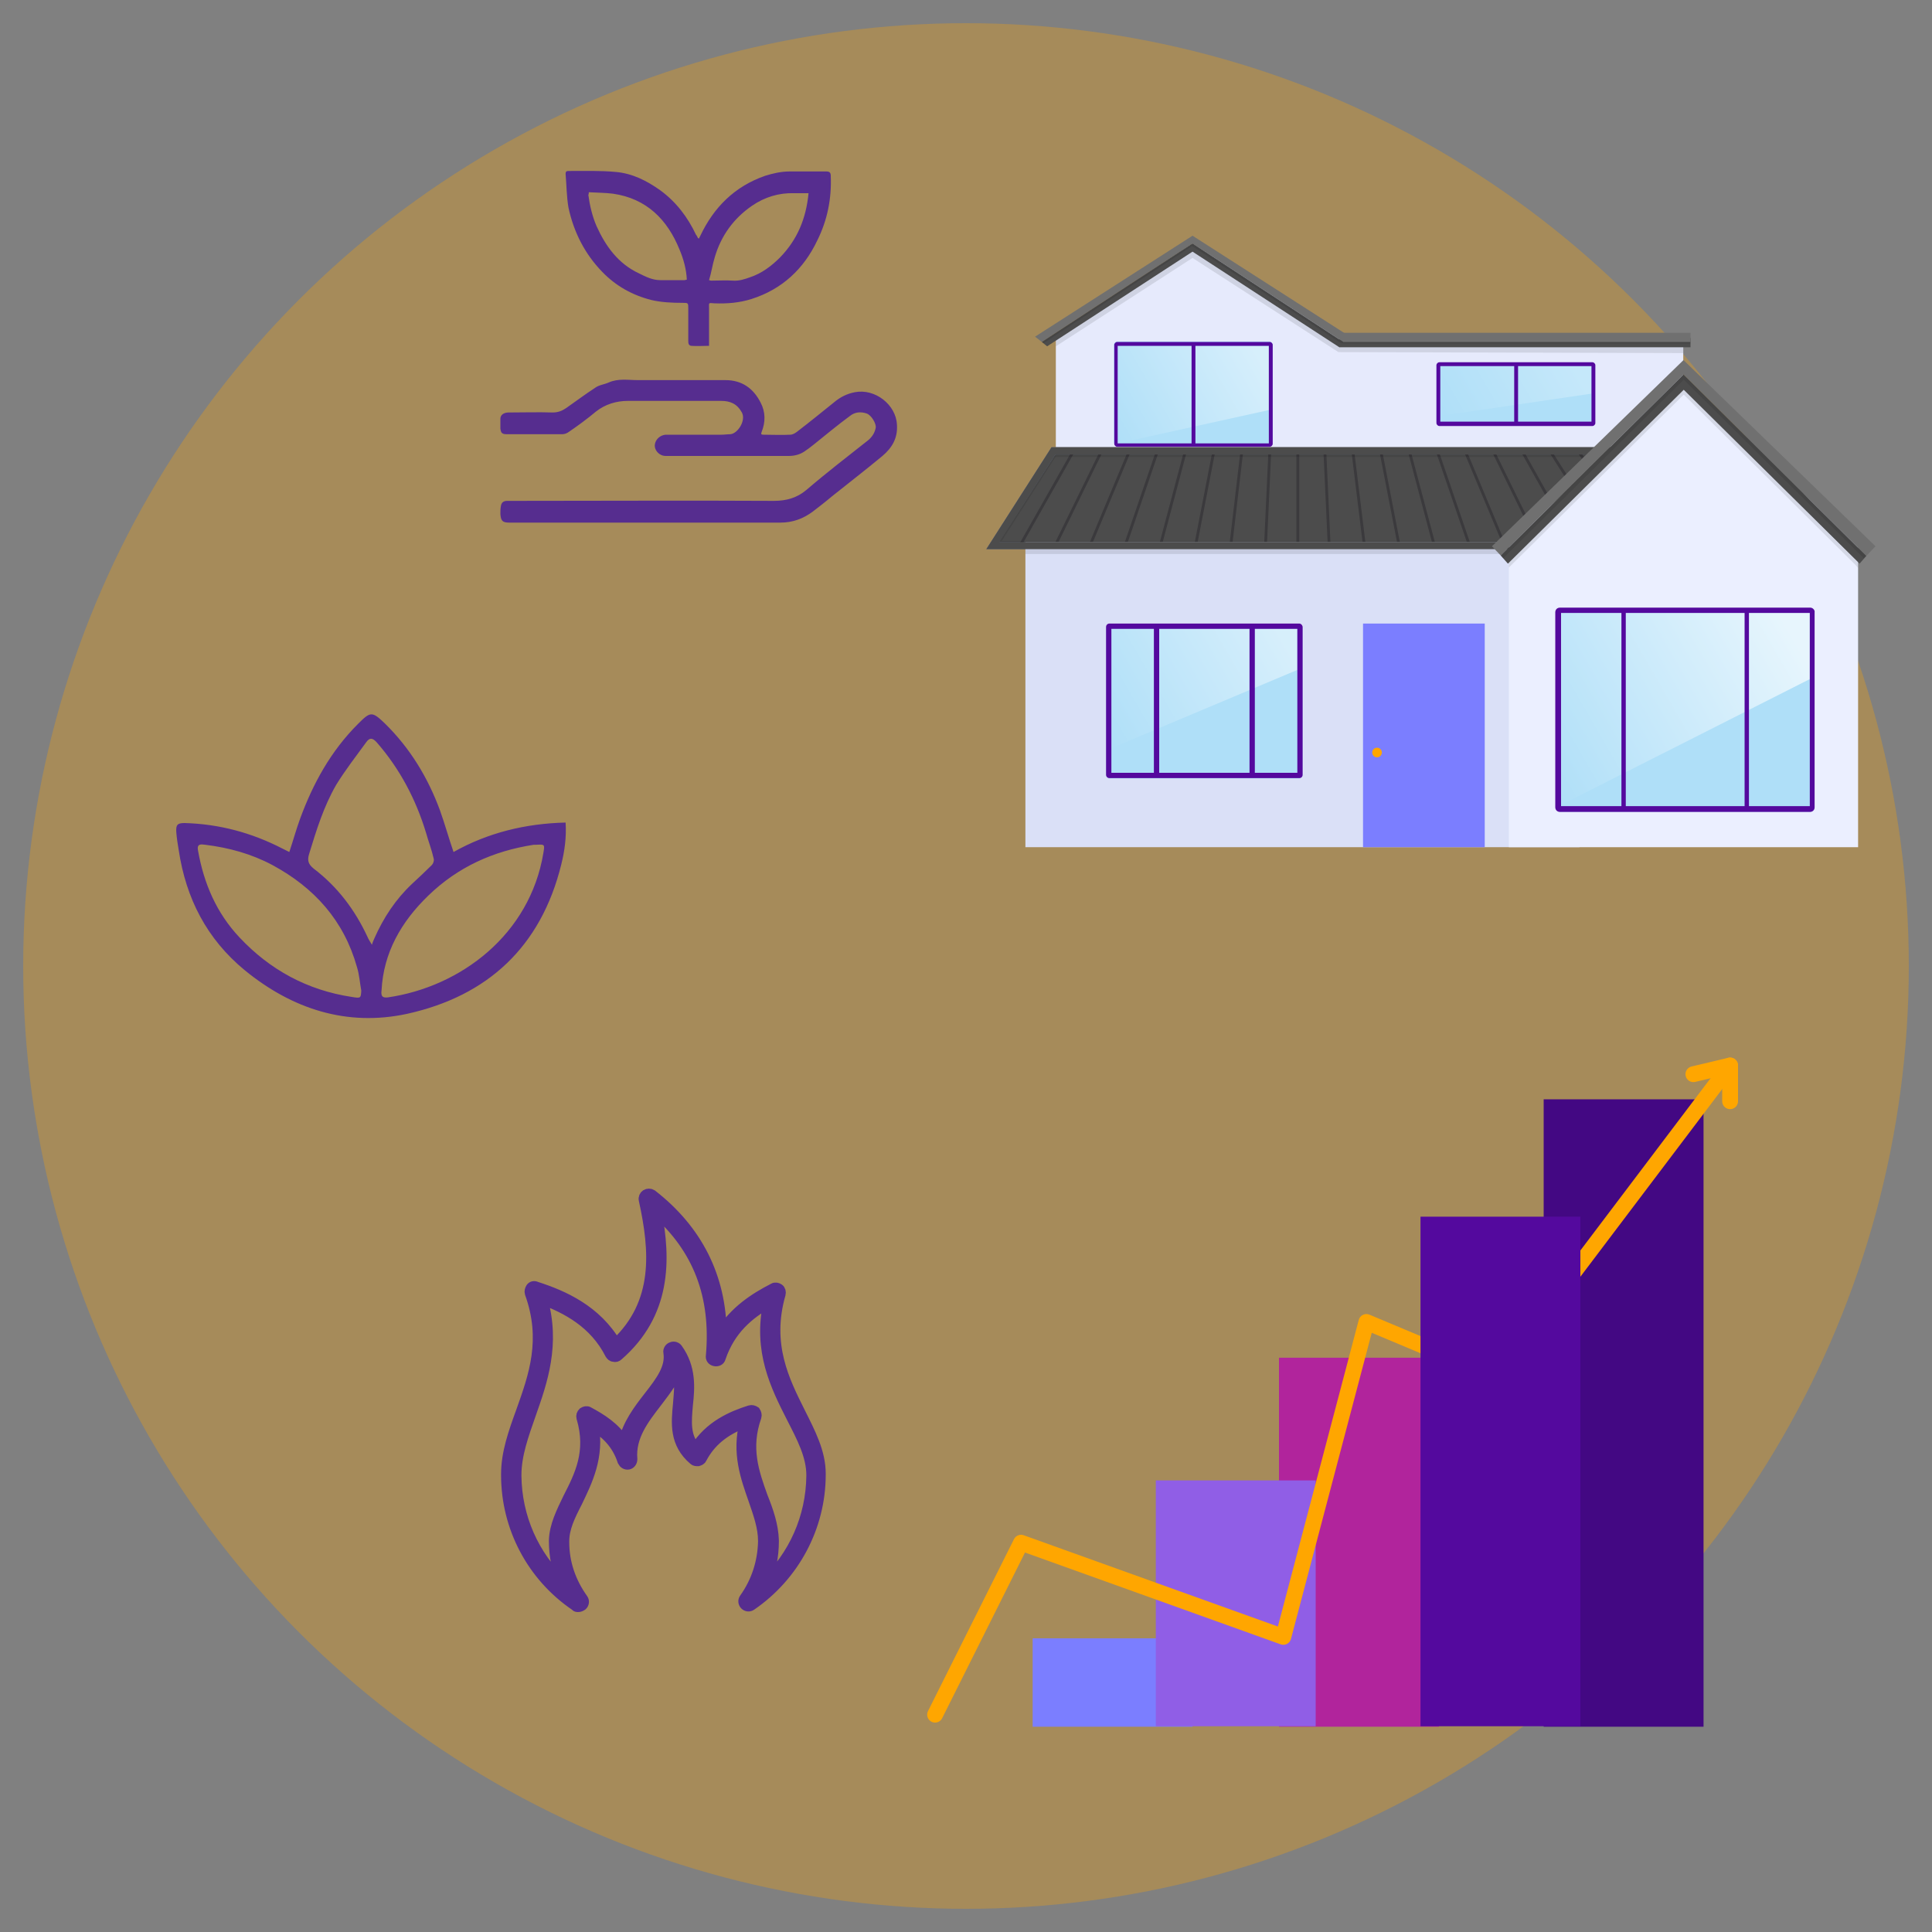 <?xml version="1.0" encoding="utf-8"?>
<!-- Generator: Adobe Illustrator 27.4.1, SVG Export Plug-In . SVG Version: 6.00 Build 0)  -->
<svg version="1.1" id="Layer_1" xmlns="http://www.w3.org/2000/svg" xmlns:xlink="http://www.w3.org/1999/xlink" x="0px" y="0px"
	 viewBox="0 0 400 400" style="enable-background:new 0 0 400 400;" xml:space="preserve">
<rect x="0" y="0" width="400" height="400" fill="#808080" stroke="none"/>
<style type="text/css">
	.st0{opacity:0.3;fill:#FFA600;}
	.st1{fill:#E6EAFC;}
	.st2{opacity:0.1;}
	.st3{fill:#677396;}
	.st4{fill:#4C4C4C;}
	.st5{fill:none;stroke:#3B3A3D;stroke-width:0.582;stroke-miterlimit:10;}
	.st6{fill:#DAE0F7;}
	.st7{fill:#7B7EFF;}
	.st8{fill:#FFFFFF;}
	.st9{opacity:0.4;}
	.st10{fill:#36AFEE;}
	.st11{opacity:0.7;fill:url(#SVGID_1_);}
	.st12{fill:#54099E;}
	.st13{opacity:0.7;fill:url(#SVGID_00000098183125364885780550000014116968437711429301_);}
	.st14{opacity:0.4;fill:url(#SVGID_00000152241915133149386850000009764546264184012216_);}
	.st15{fill:#EBEFFF;}
	.st16{fill:#707070;}
	.st17{fill:url(#SVGID_00000008849032478333315470000001711486283633903515_);}
	.st18{fill:#FFA600;}
	.st19{fill:#562D8F;}
	.st20{fill:#430883;}
	.st21{fill:#B1249C;}
	.st22{fill:#905EE6;}
	.st23{fill:none;stroke:#FFA600;stroke-width:3.278;stroke-linecap:round;stroke-linejoin:round;stroke-miterlimit:10;}
	.st24{fill:none;stroke:#562D8F;stroke-width:2.315;stroke-miterlimit:10;}
</style>
<g>
	<circle class="st0" cx="200" cy="200" r="195.2"/>
	<g>
		<polygon class="st1" points="348.5,92.6 218.6,92.6 218.6,69.2 246.9,50.4 277.3,69.2 348.5,69.2 		"/>
		<polygon class="st2" points="278.1,71.2 246.9,50.9 246.9,50.8 218.6,69.2 218.6,71.7 246.9,53.4 277.1,72.9 348.5,73.1 
			348.5,71.2 278.1,71.2 		"/>
		<polygon class="st3" points="204.2,113.7 217.7,92.6 336,92.6 335,113.7 		"/>
		<polygon class="st4" points="218.5,94.1 206.8,112.2 346.9,112.2 335.2,94.1 		"/>
		<line class="st5" x1="268.7" y1="113.1" x2="268.7" y2="93.5"/>
		<line class="st5" x1="262" y1="113.1" x2="262.9" y2="93.5"/>
		<line class="st5" x1="254.8" y1="113.1" x2="257.1" y2="93.5"/>
		<line class="st5" x1="247.5" y1="113.1" x2="251.3" y2="93.5"/>
		<line class="st5" x1="240.2" y1="113.1" x2="245.4" y2="93.5"/>
		<line class="st5" x1="232.9" y1="113.1" x2="239.6" y2="93.5"/>
		<line class="st5" x1="225.6" y1="113.1" x2="233.8" y2="93.5"/>
		<line class="st5" x1="218.4" y1="113.1" x2="228" y2="93.5"/>
		<line class="st5" x1="211.1" y1="113.1" x2="222.2" y2="93.5"/>
		<line class="st5" x1="275.2" y1="113.1" x2="274.3" y2="93.5"/>
		<line class="st5" x1="282.5" y1="113.1" x2="280.1" y2="93.5"/>
		<line class="st5" x1="289.7" y1="113.1" x2="285.9" y2="93.5"/>
		<line class="st5" x1="297" y1="113.1" x2="291.8" y2="93.5"/>
		<line class="st5" x1="304.3" y1="113.1" x2="297.6" y2="93.5"/>
		<line class="st5" x1="311.6" y1="113.1" x2="303.4" y2="93.5"/>
		<line class="st5" x1="318.8" y1="113.1" x2="309.2" y2="93.5"/>
		<line class="st5" x1="326.2" y1="113.1" x2="315.2" y2="93.5"/>
		<line class="st5" x1="333.5" y1="113.1" x2="321" y2="93.5"/>
		<line class="st5" x1="340.8" y1="113.1" x2="326.8" y2="93.5"/>
		<line class="st5" x1="347.7" y1="113.7" x2="332.6" y2="93.5"/>
		<rect x="212.3" y="112.2" class="st6" width="114.7" height="63.2"/>
		<rect x="282.2" y="129.1" class="st7" width="25.2" height="46.3"/>
		<g>
			<path class="st8" d="M268.9,161.2h-39c-0.5,0-0.9-0.4-0.9-0.9V130c0-0.5,0.4-0.9,0.9-0.9h39c0.5,0,0.9,0.4,0.9,0.9v30.3
				C269.7,160.8,269.3,161.2,268.9,161.2z"/>
		</g>
		<g class="st9">
			<path class="st10" d="M268.9,161.2h-39.1c-0.4,0-0.8-0.4-0.8-0.8V130c0-0.4,0.4-0.8,0.8-0.8h39.1c0.4,0,0.8,0.4,0.8,0.8v30.4
				C269.7,160.8,269.3,161.2,268.9,161.2z"/>
		</g>
		<linearGradient id="SVGID_1_" gradientUnits="userSpaceOnUse" x1="226.454" y1="147.729" x2="262.439" y2="126.886">
			<stop  offset="0" style="stop-color:#FFFFFF;stop-opacity:1.000000e-02"/>
			<stop  offset="1" style="stop-color:#FFFFFF;stop-opacity:0.7"/>
		</linearGradient>
		<polygon class="st11" points="230.1,130.2 230.1,154.9 268.6,138.7 268.6,130.2 		"/>
		<rect x="277.3" y="70" class="st4" width="72.7" height="1.9"/>
		<g>
			<path class="st12" d="M268.6,130.2v29.8h-38.5v-29.8H268.6 M269,129.1h-39.3c-0.4,0-0.7,0.3-0.7,0.7v30.6c0,0.4,0.3,0.7,0.7,0.7
				H269c0.4,0,0.7-0.3,0.7-0.7v-30.6C269.7,129.5,269.4,129.1,269,129.1L269,129.1z"/>
		</g>
		<rect x="238.9" y="129.2" class="st12" width="1.1" height="31.7"/>
		<rect x="258.7" y="129.2" class="st12" width="1.1" height="31.7"/>
		<g>
			<path class="st8" d="M262.7,92.3h-31.3c-0.4,0-0.8-0.4-0.8-0.8V71.6c0-0.4,0.4-0.8,0.8-0.8h31.3c0.4,0,0.8,0.4,0.8,0.8v19.9
				C263.5,92,263.1,92.3,262.7,92.3z"/>
		</g>
		<g class="st9">
			<path class="st10" d="M262.7,92.3h-31.3c-0.4,0-0.8-0.3-0.8-0.8v-20c0-0.4,0.3-0.8,0.8-0.8h31.3c0.4,0,0.8,0.3,0.8,0.8v20
				C263.5,92,263.1,92.3,262.7,92.3z"/>
		</g>
		
			<linearGradient id="SVGID_00000124152327201494939250000016006796618215037115_" gradientUnits="userSpaceOnUse" x1="229.778" y1="88.232" x2="259.072" y2="71.265">
			<stop  offset="0" style="stop-color:#FFFFFF;stop-opacity:1.000000e-02"/>
			<stop  offset="1" style="stop-color:#FFFFFF;stop-opacity:0.7"/>
		</linearGradient>
		<polygon style="opacity:0.7;fill:url(#SVGID_00000124152327201494939250000016006796618215037115_);" points="231.4,71.6 
			231.4,91.8 262.7,84.9 262.7,71.6 		"/>
		<g>
			<g>
				<path class="st12" d="M262.7,71.6v20.2h-31.3V71.6H262.7 M262.9,70.8h-31.6c-0.3,0-0.6,0.3-0.6,0.6v20.5c0,0.3,0.3,0.6,0.6,0.6
					h31.6c0.3,0,0.6-0.3,0.6-0.6V71.4C263.5,71.1,263.2,70.8,262.9,70.8L262.9,70.8z"/>
			</g>
		</g>
		<rect x="246.7" y="70.9" class="st12" width="0.8" height="21.5"/>
		<g>
			<path class="st8" d="M329.6,87.9h-31.5c-0.4,0-0.6-0.3-0.6-0.6V75.7c0-0.4,0.3-0.6,0.6-0.6h31.5c0.4,0,0.6,0.3,0.6,0.6v11.6
				C330.3,87.6,330,87.9,329.6,87.9z"/>
		</g>
		<g class="st9">
			<path class="st10" d="M329.6,87.9h-31.6c-0.4,0-0.6-0.3-0.6-0.6V75.7c0-0.4,0.3-0.6,0.6-0.6h31.6c0.4,0,0.6,0.3,0.6,0.6v11.6
				C330.3,87.6,330,87.9,329.6,87.9z"/>
		</g>
		
			<linearGradient id="SVGID_00000000218643673366546420000005739812431928318596_" gradientUnits="userSpaceOnUse" x1="299.212" y1="87.121" x2="324.563" y2="72.437">
			<stop  offset="0" style="stop-color:#FFFFFF;stop-opacity:1.000000e-02"/>
			<stop  offset="1" style="stop-color:#FFFFFF;stop-opacity:0.7"/>
		</linearGradient>
		<polygon style="opacity:0.4;fill:url(#SVGID_00000000218643673366546420000005739812431928318596_);" points="298.2,75.8 
			298.2,86.1 329.5,81.5 329.5,75.8 		"/>
		<g>
			<g>
				<path class="st12" d="M329.5,75.8v11.5h-31.3V75.8H329.5 M329.7,75H298c-0.3,0-0.6,0.3-0.6,0.6v12c0,0.3,0.3,0.6,0.6,0.6h31.7
					c0.3,0,0.6-0.3,0.6-0.6v-12C330.3,75.3,330,75,329.7,75L329.7,75z"/>
			</g>
		</g>
		<rect x="313.5" y="75.1" class="st12" width="0.8" height="12.8"/>
		<rect x="217.6" y="94.1" class="st2" width="118.7" height="0.5"/>
		<polygon class="st2" points="216.8,94.5 205.6,112 207.4,112 218.6,94.5 		"/>
		<polygon class="st2" points="336.9,94.5 348.1,112 346.4,112 335.2,94.5 		"/>
		<rect x="206.5" y="112" class="st2" width="121.6" height="0.5"/>
		<rect x="212.3" y="113.5" class="st2" width="112.4" height="1.2"/>
		<path class="st4" d="M336,92.6H217.7l-13.5,21.1h145.4L336,92.6z M218.5,94.1h116.8l11.6,18.1h-140L218.5,94.1z"/>
		<polygon class="st15" points="348.6,80.5 312.4,112.2 312.4,175.4 384.7,175.4 384.7,112.2 		"/>
		<polygon class="st16" points="348.6,74.6 348.6,74.5 308.9,113.1 310.7,115 348.6,77.5 348.6,77.6 386.4,115.1 388.3,113.1 		"/>
		<polygon class="st4" points="348.6,77.6 348.6,77.5 310.7,115 312.2,116.7 348.6,80.7 348.6,80.7 385,116.7 386.4,115.1 		"/>
		<polygon class="st2" points="385.9,115.6 386.4,115.1 348.6,77.6 348.6,77.5 310.7,115 311.2,115.6 348.6,78.6 348.6,78.6 		"/>
		<polygon class="st2" points="348.6,80.7 312.4,116.5 312.4,117.5 312.9,117 348.6,81.7 384.2,117 384.7,117.6 384.7,116.5 		"/>
		<g>
			<path class="st8" d="M374.7,168.1h-51.6c-0.6,0-1.1-0.5-1.1-1.1v-40.1c0-0.6,0.5-1.1,1.1-1.1h51.6c0.6,0,1.1,0.5,1.1,1.1V167
				C375.8,167.6,375.3,168.1,374.7,168.1z"/>
		</g>
		<g class="st9">
			<path class="st10" d="M374.7,168.1h-51.6c-0.6,0-1-0.5-1-1v-40.2c0-0.6,0.5-1,1-1h51.6c0.6,0,1,0.5,1,1V167
				C375.8,167.6,375.3,168.1,374.7,168.1z"/>
		</g>
		
			<linearGradient id="SVGID_00000179604446563863697590000006541110522613284773_" gradientUnits="userSpaceOnUse" x1="315.911" y1="152.871" x2="366.688" y2="123.46">
			<stop  offset="0" style="stop-color:#FFFFFF;stop-opacity:1.000000e-02"/>
			<stop  offset="1" style="stop-color:#FFFFFF;stop-opacity:0.7"/>
		</linearGradient>
		<polygon style="fill:url(#SVGID_00000179604446563863697590000006541110522613284773_);" points="323.1,126.9 323.1,166.7 
			374.7,140.6 374.7,126.9 		"/>
		<g>
			<g>
				<path class="st12" d="M374.7,126.9v40h-51.5v-40H374.7 M374.8,125.8H323c-0.6,0-1,0.4-1,1v40.3c0,0.6,0.4,1,1,1h51.7
					c0.6,0,1-0.4,1-1v-40.3C375.8,126.3,375.3,125.8,374.8,125.8L374.8,125.8z"/>
			</g>
		</g>
		<rect x="335.7" y="126" class="st12" width="0.9" height="41.8"/>
		<rect x="361.2" y="126" class="st12" width="0.9" height="41.8"/>
		<circle class="st18" cx="285.1" cy="155.8" r="1"/>
		<polygon class="st16" points="246.9,48.8 246.9,48.8 214.3,69.7 215.7,70.8 246.9,50.4 246.9,50.4 278.1,70.8 279.5,69.7 		"/>
		<polygon class="st4" points="246.9,50.4 246.9,50.4 215.7,70.8 216.8,71.7 246.9,52.1 246.9,52.1 277.3,71.9 278.4,71 		"/>
		<polygon class="st2" points="277.7,71.1 350,71.1 350,70.8 278.1,70.8 246.9,50.4 246.9,50.4 215.7,70.8 216,71.1 246.9,50.9 
			246.9,51 		"/>
		<polygon class="st16" points="350,68.9 278.1,68.9 278.1,70.8 350,70.8 		"/>
	</g>
	<path class="st19" d="M117.1,170.3c-8.3,0.2-16.1,2.1-23.2,6.1c-1-2.9-1.8-5.8-2.8-8.6c-2.5-6.8-6.2-12.9-11.4-18
		c-2.7-2.6-3-2.5-5.6,0.1c-5.6,5.6-9.3,12.3-12,19.7c-0.8,2.2-1.4,4.4-2.2,6.8c-0.6-0.3-1-0.5-1.4-0.7c-6.4-3.3-13.1-5.1-20.3-5.3
		c-1.5,0-1.8,0.4-1.7,1.9c0.1,1.3,0.3,2.5,0.5,3.7c1.5,10,5.8,18.4,13.7,24.9c9.8,8,21.1,11.7,33.6,9C101,206.2,112,196,116.2,179
		C116.9,176.2,117.3,173.3,117.1,170.3L117.1,170.3z M72.8,206.4c-9.2-1.4-16.9-5.6-23.2-12.3c-4.8-5.1-7.4-11.2-8.6-18
		c-0.3-1.5,0.7-1.3,1.5-1.2c4.9,0.6,9.6,1.9,13.9,4.2c8.7,4.7,14.8,11.5,17.5,21.1c0.5,1.6,0.6,3.3,0.9,4.9
		C74.7,206.7,74.7,206.7,72.8,206.4L72.8,206.4z M77,195.6c-0.4-0.7-0.7-1.1-0.9-1.6c-2.6-5.6-6.2-10.4-11.2-14.2
		c-1.1-0.9-1.3-1.7-0.9-3c1.5-4.9,3-9.8,5.6-14.3c1.9-3.1,4.1-5.9,6.2-8.8c0.7-1,1.3-1,2.2,0c4.8,5.5,8.1,11.8,10.2,18.7
		c0.5,1.8,1.2,3.6,1.6,5.4c0.1,0.4-0.1,1-0.4,1.3c-1.3,1.3-2.7,2.6-4.1,3.9c-3.4,3.2-5.9,7-7.8,11.3C77.4,194.6,77.2,194.9,77,195.6
		L77,195.6z M112.5,176.6c-2.8,16.9-17.1,27.7-32.2,29.9c-1,0.1-1.5-0.1-1.3-1.5c0.4-7.7,4-14.1,9.7-19.6
		c6.1-5.9,13.4-9.2,21.8-10.5c0.2,0,0.4,0,0.5,0C112.8,174.8,112.8,174.8,112.5,176.6z"/>
	<g>
		<path class="st19" d="M177,81.2c-1.6,0.3-3,1-4.2,2c-2.6,2.1-5.2,4.2-7.8,6.2c-0.4,0.3-0.9,0.6-1.4,0.6c-1.8,0.1-3.7,0-5.5,0
			c-0.5,0-0.6-0.1-0.4-0.6c0.8-2,0.8-4.1-0.2-6c-1.5-3-3.9-4.7-7.3-4.7c-6,0-12.1,0-18.1,0c-2,0-4.1-0.4-6.1,0.5
			c-0.9,0.4-2,0.5-2.8,1.1c-2,1.3-4,2.8-6,4.2c-0.9,0.6-1.7,0.9-2.8,0.9c-3-0.1-6.1,0-9.1,0c-1,0-1.7,0.5-1.7,1.3c0,0.6,0,1.3,0,2
			c0.1,1,0.4,1.2,1.4,1.2c3.8,0,7.6,0,11.4,0c0.5,0,1-0.2,1.4-0.5c1.9-1.3,3.8-2.7,5.6-4.2c1.9-1.5,4.2-2.2,6.6-2.2
			c2.6,0,5.1,0,7.7,0c3.9,0,7.7,0,11.6,0c1.9,0,3.3,0.6,4.3,2.4c0.9,1.7-0.9,4.4-2.4,4.5c-0.6,0-1.2,0.1-1.8,0.1
			c-3.4,0-6.8,0-10.3,0c-0.4,0-0.9,0-1.3,0c-1.1,0.1-2,0.9-2.2,1.9c-0.2,0.9,0.4,1.9,1.3,2.3c0.4,0.2,0.8,0.2,1.2,0.2
			c8.4,0,16.8,0,25.2,0c1.2,0,2.3-0.3,3.2-0.9c0.6-0.4,1.3-0.9,1.9-1.4c2.5-2,5-4.1,7.6-6c1-0.8,2.2-0.9,3.4-0.5
			c1,0.3,2.1,2.2,1.9,3c-0.2,1-0.7,1.8-1.5,2.5c-4.3,3.4-8.6,6.7-12.8,10.3c-2,1.7-4.2,2.3-6.8,2.3c-18-0.1-36,0-54,0
			c-0.4,0-0.8,0-1.2,0c-0.7,0-1.2,0.3-1.3,1.1c-0.1,0.5-0.1,1.1-0.1,1.6c0.1,1.4,0.4,1.8,1.8,1.8c9.5,0,19,0,28.4,0l0,0
			c9.2,0,18.5,0,27.8,0c2.5,0,4.7-0.8,6.7-2.3c1.3-1,2.6-2,3.9-3.1c3.5-2.8,7-5.5,10.5-8.4c2-1.7,3.2-3.7,3-6.5
			C185.5,83.8,181.2,80.4,177,81.2L177,81.2z"/>
		<path class="st19" d="M124.7,56.3c2.8,2.9,6.2,4.8,10.1,5.8c2.1,0.5,4.3,0.6,6.5,0.6c1.2,0,1.2,0,1.2,1.2c0,2.2,0,4.4,0,6.6
			c0,0.5,0,1,0.6,1.1c1.2,0.1,2.4,0,3.7,0c0-2.6,0-5.2,0-7.7c0-1.3-0.2-1.2,1.1-1.1c2.6,0.1,5.2-0.1,7.7-0.9
			c6.3-2,10.8-6.2,13.6-12.1c2.1-4.2,3-8.7,2.8-13.4c0-0.6-0.2-0.9-0.9-0.9c-2.5,0-5.1,0-7.6,0c-1.8,0-3.5,0.4-5.1,0.9
			c-6.3,2.2-10.6,6.5-13.4,12.4c-0.1,0.2-0.2,0.4-0.3,0.6c-0.1-0.1-0.2-0.1-0.2-0.1c-0.1-0.2-0.2-0.5-0.4-0.7
			c-1.7-3.6-4.1-6.8-7.4-9.2c-2.8-2-5.8-3.5-9.2-3.8c-3.2-0.3-6.5-0.2-9.8-0.2c-0.4,0-0.6,0.1-0.6,0.6c0.2,2.3,0.2,4.7,0.6,7
			C118.8,48.1,121.1,52.6,124.7,56.3L124.7,56.3z M148,53.2c1.3-4.4,3.9-8,7.7-10.6c2.6-1.8,5.6-2.7,8.7-2.6c1,0,2,0,3,0
			c-0.5,5.2-2.3,9.6-5.9,13.3c-1.8,1.8-3.8,3.3-6.2,4.1c-1.1,0.4-2.3,0.8-3.6,0.7c-1.4-0.1-2.9,0-4.4,0c-0.1,0-0.2,0-0.5-0.1
			C147.3,56.4,147.5,54.8,148,53.2L148,53.2z M121.9,39.8c1.7,0.1,3.4,0.1,5,0.3c7,1,11.3,5.4,13.8,11.6c0.8,1.9,1.4,4,1.5,6.2
			c-0.2,0-0.3,0.1-0.5,0.1c-1.7,0-3.3,0-5,0c-1.6,0-3-0.7-4.4-1.4c-4.3-2-6.9-5.6-8.8-9.8c-0.9-2.1-1.4-4.3-1.7-6.5
			C121.9,40.3,121.9,40.1,121.9,39.8z"/>
	</g>
	<g>
		<rect x="319.6" y="227.6" class="st20" width="33.1" height="129.9"/>
		<rect x="264.8" y="281.1" class="st21" width="33.1" height="76.4"/>
		<rect x="213.8" y="339.2" class="st7" width="33.1" height="18.3"/>
		<rect x="239.3" y="306.5" class="st22" width="33.1" height="50.9"/>
		<g>
			<polyline class="st23" points="193.6,355 211.4,319.4 265.7,338.9 282.9,273.7 309.6,284.9 358.2,220.6 			"/>
			<polyline class="st23" points="350.6,222.4 358.2,220.6 358.2,228 			"/>
		</g>
		<rect x="294.1" y="251.9" class="st12" width="33.1" height="105.5"/>
	</g>
	<path class="st24" d="M119.7,332.6c-0.2,0-0.4,0-0.5-0.2c-9-6.1-14.3-16.2-14.3-27c0-0.1,0-0.2,0-0.2c0-4.4,1.5-8.6,3.1-13
		c2.6-7.3,5.3-14.8,1.8-24.5c-0.1-0.3,0-0.7,0.2-1c0.2-0.3,0.6-0.4,1-0.2c5.6,1.8,12.4,4.8,16.5,11.8c9.1-8.5,8.2-19.4,5.9-29.9
		c-0.1-0.4,0.1-0.8,0.4-1c0.3-0.2,0.8-0.2,1.1,0c9.4,7.3,14.3,17,14.4,28.7c2.8-4.6,7-7.3,10.9-9.3c0.3-0.2,0.7-0.1,1,0.1
		c0.3,0.2,0.4,0.6,0.3,1c-3,10.5,0.8,18,4.1,24.6c2.1,4.2,4.2,8.2,4.2,12.6c0,0.1,0,0.1,0,0.2c0,10.8-5.4,20.9-14.3,27
		c-0.4,0.3-0.9,0.2-1.2-0.1c-0.3-0.3-0.4-0.8-0.1-1.2c2.5-3.5,3.8-7.6,3.9-11.8c0,0,0-0.1,0-0.2c0-2.8-1-5.6-2-8.5
		c-1.6-4.6-3.5-9.7-1.8-16.1c-4.5,1.7-7.3,4.1-9.1,7.5c-0.1,0.3-0.4,0.4-0.7,0.5c-0.3,0-0.6,0-0.8-0.2c-4-3.4-3.6-7.5-3.2-11.6
		c0.2-2.6,0.5-5-0.3-7.4c-0.7,2.5-2.5,4.7-4.3,7.1c-2.7,3.5-5.5,7.1-5.1,11.8c0,0.5-0.3,0.9-0.7,1c-0.5,0.1-0.9-0.2-1.1-0.6
		c-1.2-3.7-3.6-5.9-6.2-7.5c1.2,6.7-1.3,11.6-3.4,16c-1.5,2.9-2.7,5.4-2.7,8.1c0,0.1,0,0.1,0,0.2c0,4.3,1.4,8.3,3.9,11.8
		c0.3,0.4,0.2,0.9-0.1,1.2C120.2,332.5,120,332.6,119.7,332.6L119.7,332.6z M160.1,318.9c0,0,0,0.1,0,0.2c0,3.1-0.6,6.1-1.8,8.8
		c6.1-5.7,9.7-13.7,9.8-22.3c0-0.1,0-0.1,0-0.2c0-4-2-7.8-4.1-11.9c-3.3-6.5-7-13.8-4.8-23.9c-4.2,2.4-8.1,5.6-10.1,11.5
		c-0.1,0.5-0.6,0.7-1.1,0.6c-0.5-0.1-0.8-0.5-0.7-1c1.1-12.4-2.7-22.3-11.5-30c2,10.2,2,21.3-7.9,29.9c-0.2,0.2-0.5,0.3-0.8,0.2
		c-0.3,0-0.5-0.2-0.7-0.5c-3.3-6.5-9.1-9.5-14.2-11.4c2.7,9.4,0,17.1-2.4,23.9c-1.5,4.3-3,8.4-3,12.6c0,0.1,0,0.1,0,0.2
		c0.1,8.5,3.6,16.5,9.8,22.3c-1.2-2.8-1.8-5.8-1.8-8.8c0-0.1,0-0.1,0-0.2c0.1-3,1.5-5.8,2.9-8.7c2.4-4.7,4.9-9.6,2.8-16.7
		c-0.1-0.4,0-0.7,0.3-1c0.3-0.2,0.7-0.3,1-0.1c2.6,1.4,5.4,3.1,7.4,6.2c0.8-3.7,3.1-6.7,5.2-9.4c2.5-3.2,4.6-6,4.1-9.2
		c-0.1-0.4,0.2-0.9,0.6-1c0.4-0.2,0.9,0,1.1,0.3c2.8,3.9,2.5,8,2.1,11.6c-0.3,3.5-0.6,6.5,1.7,9.1c2.9-4.7,7.5-6.7,11.3-7.9
		c0.3-0.1,0.7,0,1,0.2c0.2,0.3,0.3,0.7,0.2,1c-2.3,6.5-0.5,11.6,1.3,16.6C159,312.9,160,315.8,160.1,318.9L160.1,318.9z
		 M169.9,305.4L169.9,305.4L169.9,305.4z"/>
</g>
</svg>
